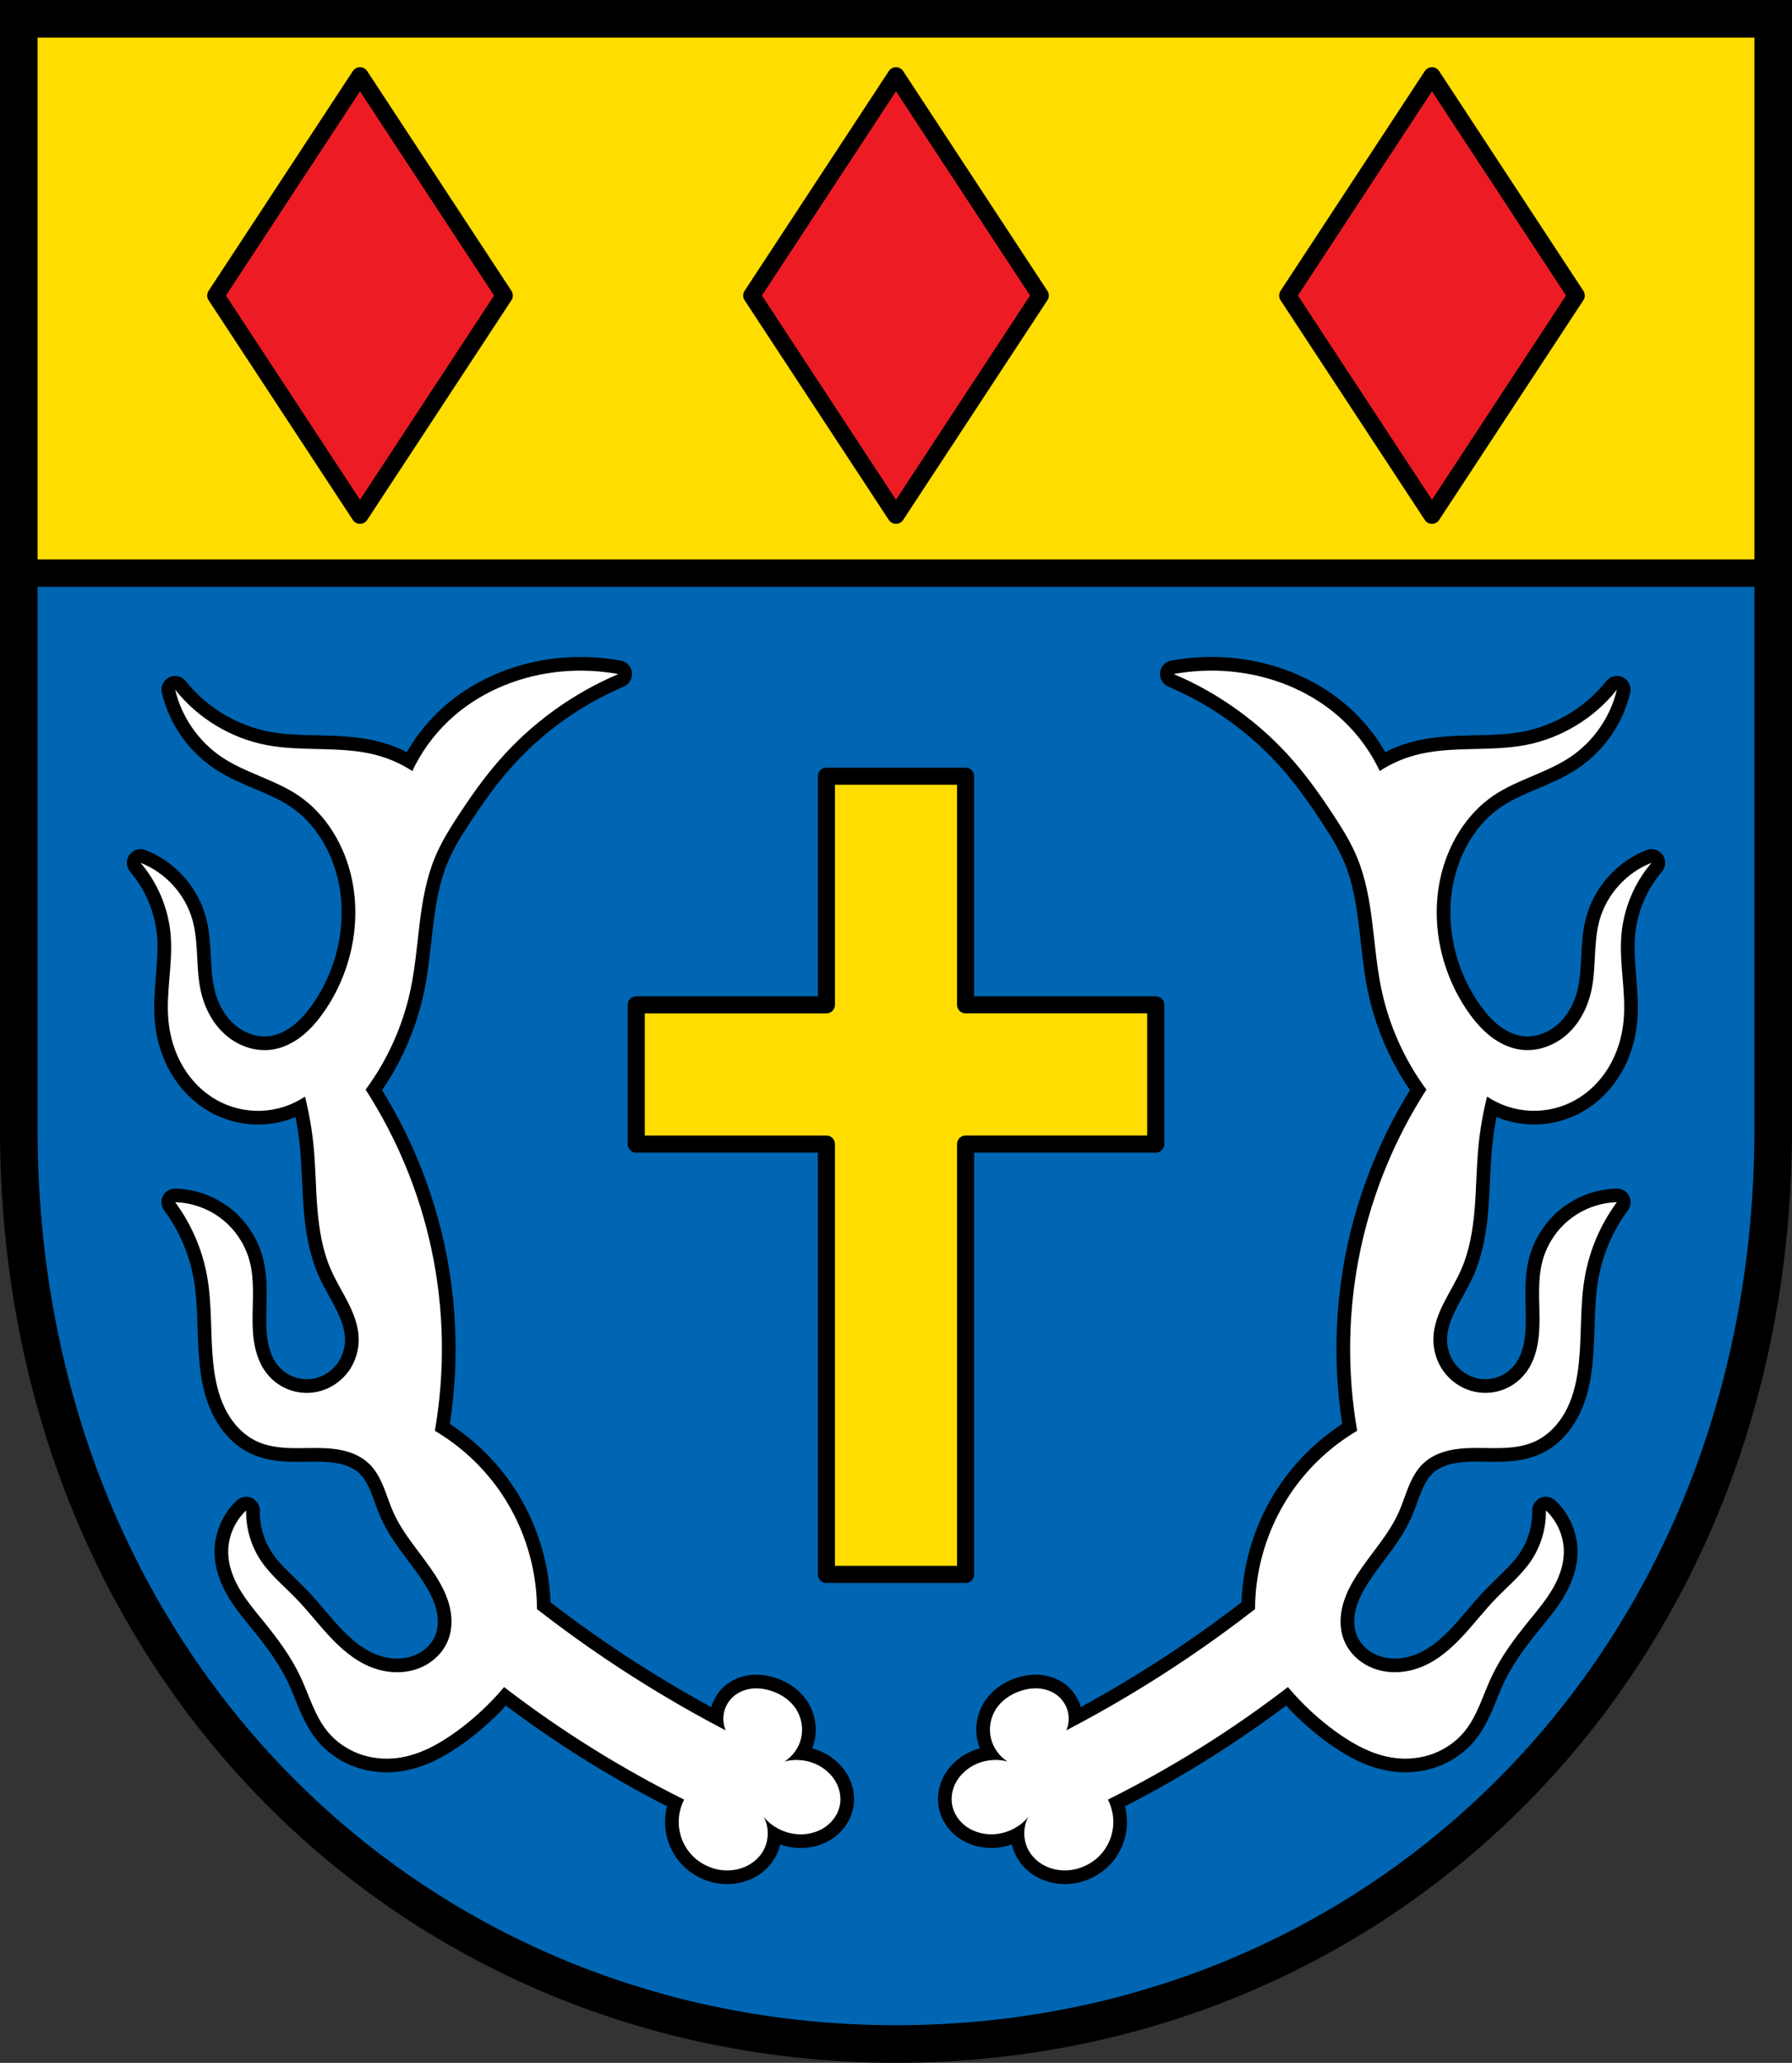 <?xml version="1.0" encoding="UTF-8" standalone="no"?>
<!-- Created with Inkscape (http://www.inkscape.org/) -->

<svg
   xmlns:dc="http://purl.org/dc/elements/1.1/"
   xmlns:cc="http://creativecommons.org/ns#"
   xmlns:rdf="http://www.w3.org/1999/02/22-rdf-syntax-ns#"
   xmlns:svg="http://www.w3.org/2000/svg"
   xmlns="http://www.w3.org/2000/svg"
   xmlns:sodipodi="http://sodipodi.sourceforge.net/DTD/sodipodi-0.dtd"
   xmlns:inkscape="http://www.inkscape.org/namespaces/inkscape"
   width="138.712mm"
   height="159.617mm"
   viewBox="0 0 138.712 159.617"
   version="1.1"
   id="svg865"
   inkscape:version="0.92.5 (2060ec1f9f, 2020-04-08)"
   sodipodi:docname="DEU Münk COA.svg">
  <rect x="0" y="0" width="138.712" height="159.617" fill="#333333" stroke="none"/>
  <defs
     id="defs859">
    <inkscape:path-effect
       effect="spiro"
       id="path-effect3270"
       is_visible="true" />
    <inkscape:path-effect
       effect="spiro"
       id="path-effect3644"
       is_visible="true" />
    <inkscape:path-effect
       effect="spiro"
       id="path-effect3636"
       is_visible="true" />
    <inkscape:path-effect
       effect="spiro"
       id="path-effect3544"
       is_visible="true" />
    <inkscape:path-effect
       effect="spiro"
       id="path-effect3466"
       is_visible="true" />
    <inkscape:path-effect
       effect="spiro"
       id="path-effect3544-2"
       is_visible="true" />
    <inkscape:path-effect
       effect="spiro"
       id="path-effect3644-8"
       is_visible="true" />
    <inkscape:path-effect
       effect="spiro"
       id="path-effect3644-3"
       is_visible="true" />
    <inkscape:path-effect
       effect="spiro"
       id="path-effect3636-0"
       is_visible="true" />
    <inkscape:path-effect
       effect="spiro"
       id="path-effect1727-0-1"
       is_visible="true" />
    <inkscape:path-effect
       effect="spiro"
       id="path-effect1731-8-3"
       is_visible="true" />
    <inkscape:path-effect
       effect="spiro"
       id="path-effect1727-3"
       is_visible="true" />
    <inkscape:path-effect
       effect="spiro"
       id="path-effect1731-7"
       is_visible="true" />
    <inkscape:path-effect
       effect="spiro"
       id="path-effect841-8"
       is_visible="true" />
    <inkscape:path-effect
       effect="skeletal"
       id="path-effect6414"
       is_visible="true"
       lpeversion="1"
       pattern="m 26507.414,27761.564 c 0,-13.157 10.678,-23.835 23.835,-23.835 13.157,0 23.835,10.678 23.835,23.835 0,13.157 -10.678,23.835 -23.835,23.835 -13.157,0 -23.835,-10.678 -23.835,-23.835 z"
       copytype="single_stretched"
       prop_scale="0.08"
       scale_y_rel="false"
       spacing="0"
       normal_offset="0"
       tang_offset="0"
       prop_units="false"
       vertical_pattern="false"
       hide_knot="false"
       fuse_tolerance="0" />
    <inkscape:path-effect
       effect="spiro"
       id="path-effect3270-9"
       is_visible="true" />
  </defs>
  <sodipodi:namedview
     id="base"
     pagecolor="#ffffff"
     bordercolor="#666666"
     borderopacity="1.0"
     inkscape:pageopacity="0.0"
     inkscape:pageshadow="2"
     inkscape:zoom="1.1653638"
     inkscape:cx="-48.516586"
     inkscape:cy="303.92095"
     inkscape:document-units="mm"
     inkscape:current-layer="layer1"
     showgrid="false"
     inkscape:window-width="1920"
     inkscape:window-height="1046"
     inkscape:window-x="-11"
     inkscape:window-y="-11"
     inkscape:window-maximized="1"
     fit-margin-top="0"
     fit-margin-left="0"
     fit-margin-right="0"
     fit-margin-bottom="0"
     inkscape:snap-global="true"
     inkscape:snap-midpoints="true"
     inkscape:snap-smooth-nodes="true" />
  <g
     inkscape:label="Ebene 1"
     inkscape:groupmode="layer"
     id="layer1"
     transform="translate(1.447,166.198)">
    <path
       style="opacity:1;fill:#0066b3;fill-opacity:1;fill-rule:evenodd;stroke:none;stroke-width:2.91;stroke-linecap:round;stroke-linejoin:miter;stroke-miterlimit:4;stroke-dasharray:none;stroke-opacity:1;paint-order:fill markers stroke"
       d="m 0.008,-164.743 v 85.912 c 0,41.282 30.283,70.794 67.901,70.794 37.617,0 67.901,-29.511 67.901,-70.794 v -85.912 z"
       id="rect953-4-7"
       inkscape:connector-curvature="0"
       sodipodi:nodetypes="cssscc" />
    <path
       style="opacity:1;fill:#ffdd00;fill-opacity:1;fill-rule:evenodd;stroke:#000000;stroke-width:8;stroke-linecap:round;stroke-linejoin:miter;stroke-miterlimit:4;stroke-dasharray:none;stroke-dashoffset:0;stroke-opacity:1;paint-order:normal"
       d="M 5.5 5.5 L 5.5 167.359 L 518.766 167.359 L 518.766 5.5 L 5.5 5.5 z "
       transform="matrix(0.265,0,0,0.265,-1.447,-166.198)"
       id="rect3159" />
    <flowRoot
       xml:space="preserve"
       id="flowRoot2783"
       style="font-style:normal;font-weight:normal;font-size:26.667px;line-height:1.25;font-family:sans-serif;letter-spacing:0px;word-spacing:0px;fill:#000000;fill-opacity:1;stroke:none"><flowRegion
         id="flowRegion2785"><rect
           id="rect2787"
           width="4.055"
           height="56.766"
           x="1812.468"
           y="-35.759" /></flowRegion><flowPara
         id="flowPara2789" /></flowRoot>    <path
       style="opacity:1;fill:none;fill-opacity:1;fill-rule:evenodd;stroke:#000000;stroke-width:2.91;stroke-linecap:round;stroke-linejoin:miter;stroke-miterlimit:4;stroke-dasharray:none;stroke-opacity:1;paint-order:fill markers stroke"
       d="m 0.008,-164.743 v 85.912 c 0,41.282 30.283,70.794 67.901,70.794 37.617,0 67.901,-29.511 67.901,-70.794 v -85.912 z"
       id="rect953-4"
       inkscape:connector-curvature="0"
       sodipodi:nodetypes="cssscc" />
    <path
       style="fill:#ed1c24;stroke:#000000;stroke-width:1.323;stroke-linecap:round;stroke-linejoin:round;stroke-miterlimit:4;stroke-dasharray:none;stroke-opacity:1;fill-opacity:1"
       d="m 26.42,-160.337 -11.167,17.007 11.167,17.006 11.168,-17.006 z m 41.488,0 -11.167,17.007 11.167,17.006 11.168,-17.006 z m 41.488,0 -11.168,17.007 11.168,17.006 11.167,-17.006 z"
       id="path3186-1"
       inkscape:connector-curvature="0" />
    <path
       style="opacity:1;fill:#ffdd00;fill-opacity:1;fill-rule:evenodd;stroke:#000000;stroke-width:1.323;stroke-linecap:round;stroke-linejoin:round;stroke-miterlimit:4;stroke-dasharray:none;stroke-dashoffset:0;stroke-opacity:1;paint-order:normal"
       d="m 62.522,-106.135 v 17.689 H 47.803 v 10.774 h 14.718 v 33.297 H 73.296 V -77.673 H 88.014 V -88.447 H 73.296 v -17.689 z"
       id="rect3250"
       inkscape:connector-curvature="0" />
    <path
       style="fill:#000000;stroke:#000000;stroke-width:2.117;stroke-linecap:butt;stroke-linejoin:round;stroke-opacity:1;stroke-miterlimit:4;stroke-dasharray:none"
       d="m 43.317,-114.304 c -0.622,0.007 -1.244,0.05 -1.862,0.128 -3.024,0.383 -5.96,1.655 -8.173,3.752 -1.167,1.106 -2.127,2.432 -2.814,3.886 -0.825,-0.535 -1.732,-0.944 -2.68,-1.206 -2.774,-0.767 -5.752,-0.265 -8.581,-0.798 -2.776,-0.524 -5.344,-2.078 -7.096,-4.293 0.496,2.112 1.816,4.018 3.618,5.226 1.828,1.225 4.068,1.722 5.896,2.948 2.172,1.457 3.599,3.875 4.154,6.431 0.767,3.531 -0.077,7.354 -2.144,10.318 -0.501,0.718 -1.075,1.393 -1.769,1.927 -0.694,0.534 -1.515,0.921 -2.385,1.021 -1.288,0.147 -2.607,-0.362 -3.562,-1.239 -0.955,-0.877 -1.562,-2.092 -1.835,-3.359 -0.386,-1.791 -0.138,-3.687 -0.633,-5.451 -0.558,-1.989 -2.093,-3.677 -4.019,-4.421 1.332,1.556 2.16,3.538 2.331,5.58 0.186,2.222 -0.384,4.459 -0.166,6.678 0.121,1.233 0.489,2.447 1.121,3.513 0.631,1.066 1.529,1.98 2.61,2.586 1.046,0.587 2.256,0.878 3.455,0.831 1.199,-0.047 2.382,-0.432 3.379,-1.099 0.32,1.276 0.544,2.576 0.67,3.886 0.153,1.603 0.159,3.216 0.292,4.821 0.133,1.605 0.4,3.218 1.047,4.692 0.382,0.869 0.889,1.677 1.318,2.523 0.429,0.847 0.785,1.754 0.826,2.703 0.04,0.915 -0.226,1.842 -0.753,2.591 -0.527,0.749 -1.314,1.314 -2.195,1.562 -0.742,0.209 -1.546,0.195 -2.279,-0.042 -0.734,-0.237 -1.395,-0.694 -1.874,-1.298 -0.464,-0.585 -0.754,-1.295 -0.915,-2.024 -0.161,-0.729 -0.198,-1.48 -0.197,-2.227 0.003,-1.493 0.156,-3.016 -0.228,-4.459 -0.338,-1.268 -1.095,-2.421 -2.124,-3.235 -1.029,-0.814 -2.326,-1.285 -3.638,-1.321 1.253,1.692 2.108,3.677 2.476,5.751 0.393,2.209 0.237,4.479 0.472,6.711 0.126,1.196 0.369,2.395 0.897,3.476 0.528,1.081 1.365,2.041 2.453,2.554 0.799,0.377 1.694,0.499 2.577,0.529 0.883,0.029 1.767,-0.029 2.649,0.007 0.628,0.026 1.257,0.101 1.858,0.286 0.6,0.185 1.172,0.484 1.626,0.919 0.509,0.488 0.848,1.127 1.116,1.779 0.268,0.652 0.472,1.33 0.76,1.974 0.789,1.768 2.162,3.2 3.216,4.823 0.477,0.735 0.894,1.52 1.119,2.368 0.225,0.847 0.248,1.764 -0.047,2.59 -0.205,0.574 -0.561,1.092 -1.012,1.502 -0.451,0.41 -0.997,0.712 -1.579,0.893 -1.164,0.362 -2.452,0.23 -3.573,-0.251 -1.187,-0.508 -2.183,-1.379 -3.064,-2.323 -0.881,-0.944 -1.666,-1.974 -2.564,-2.903 -0.936,-0.969 -1.999,-1.833 -2.749,-2.953 -0.762,-1.137 -1.164,-2.512 -1.136,-3.881 -0.917,0.855 -1.438,2.119 -1.388,3.371 0.04,0.997 0.421,1.955 0.936,2.81 0.515,0.854 1.163,1.62 1.792,2.395 1.081,1.332 2.12,2.716 2.852,4.267 0.684,1.45 1.109,3.058 2.133,4.292 0.633,0.763 1.476,1.346 2.405,1.691 0.929,0.345 1.943,0.453 2.927,0.334 1.666,-0.201 3.194,-1.029 4.556,-2.01 1.389,-1 2.652,-2.173 3.752,-3.484 2.24,1.722 4.567,3.333 6.968,4.823 2.26,1.403 4.586,2.7 6.968,3.886 -0.326,0.631 -0.467,1.356 -0.403,2.063 0.064,0.707 0.333,1.395 0.767,1.957 0.715,0.927 1.885,1.487 3.055,1.458 0.554,-0.014 1.107,-0.154 1.591,-0.426 0.483,-0.272 0.894,-0.676 1.154,-1.166 0.414,-0.78 0.414,-1.766 0,-2.546 0.739,0.898 1.921,1.413 3.082,1.34 0.649,-0.041 1.292,-0.26 1.806,-0.658 0.514,-0.398 0.892,-0.98 1.008,-1.62 0.104,-0.575 -0.007,-1.18 -0.278,-1.698 -0.271,-0.517 -0.698,-0.947 -1.197,-1.25 -0.832,-0.505 -1.873,-0.654 -2.814,-0.402 0.641,-0.405 1.114,-1.069 1.286,-1.808 0.172,-0.739 0.042,-1.543 -0.353,-2.191 -0.429,-0.7 -1.145,-1.197 -1.924,-1.457 -0.481,-0.161 -0.994,-0.239 -1.499,-0.189 -0.505,0.05 -1.001,0.233 -1.395,0.553 -0.383,0.311 -0.662,0.749 -0.782,1.228 -0.12,0.479 -0.08,0.997 0.112,1.452 -3.246,-1.693 -6.395,-3.571 -9.428,-5.622 -1.767,-1.195 -3.494,-2.448 -5.177,-3.757 -0.009,-3.124 -0.952,-6.24 -2.679,-8.843 -1.339,-2.018 -3.141,-3.727 -5.226,-4.958 0.809,-4.649 0.718,-9.454 -0.268,-14.069 -0.934,-4.372 -2.668,-8.571 -5.092,-12.327 1.699,-2.302 2.896,-4.971 3.484,-7.771 0.711,-3.387 0.552,-6.985 1.876,-10.183 0.49,-1.184 1.171,-2.279 1.876,-3.35 0.948,-1.441 1.948,-2.854 3.082,-4.154 2.523,-2.893 5.711,-5.202 9.245,-6.699 -1.021,-0.186 -2.059,-0.273 -3.096,-0.262 z m 49.183,0 c -1.037,-0.011 -2.076,0.076 -3.096,0.262 3.534,1.497 6.722,3.807 9.245,6.699 1.134,1.3 2.134,2.712 3.082,4.154 0.705,1.071 1.386,2.165 1.876,3.35 1.323,3.198 1.165,6.796 1.876,10.183 0.588,2.8 1.785,5.47 3.484,7.771 -2.423,3.756 -4.158,7.956 -5.092,12.327 -0.986,4.615 -1.077,9.42 -0.268,14.069 -2.086,1.231 -3.887,2.94 -5.226,4.958 -1.727,2.603 -2.671,5.719 -2.68,8.843 -1.684,1.309 -3.411,2.563 -5.177,3.757 -3.032,2.051 -6.182,3.929 -9.427,5.622 0.192,-0.455 0.232,-0.973 0.112,-1.452 -0.12,-0.479 -0.399,-0.917 -0.782,-1.228 -0.394,-0.32 -0.89,-0.503 -1.395,-0.553 -0.505,-0.05 -1.018,0.028 -1.499,0.189 -0.779,0.261 -1.495,0.757 -1.924,1.457 -0.396,0.647 -0.526,1.452 -0.353,2.191 0.172,0.739 0.645,1.403 1.286,1.808 -0.941,-0.252 -1.981,-0.103 -2.814,0.402 -0.499,0.303 -0.926,0.733 -1.197,1.25 -0.271,0.517 -0.381,1.123 -0.277,1.698 0.115,0.64 0.494,1.222 1.008,1.62 0.514,0.398 1.157,0.617 1.806,0.658 1.161,0.073 2.343,-0.442 3.081,-1.34 -0.414,0.78 -0.414,1.766 0,2.546 0.26,0.49 0.671,0.894 1.154,1.166 0.483,0.272 1.036,0.412 1.591,0.426 1.17,0.029 2.34,-0.531 3.055,-1.458 0.434,-0.562 0.703,-1.25 0.767,-1.957 0.064,-0.707 -0.077,-1.432 -0.403,-2.063 2.382,-1.185 4.707,-2.482 6.967,-3.886 2.401,-1.491 4.727,-3.101 6.968,-4.823 1.1,1.311 2.363,2.484 3.752,3.484 1.362,0.98 2.89,1.809 4.556,2.01 0.984,0.119 1.998,0.011 2.927,-0.334 0.929,-0.345 1.773,-0.928 2.406,-1.691 1.024,-1.234 1.448,-2.842 2.133,-4.292 0.732,-1.551 1.771,-2.935 2.852,-4.267 0.629,-0.775 1.277,-1.54 1.792,-2.395 0.515,-0.854 0.896,-1.813 0.936,-2.81 0.05,-1.253 -0.471,-2.517 -1.388,-3.371 0.028,1.369 -0.375,2.743 -1.136,3.881 -0.75,1.119 -1.813,1.984 -2.749,2.953 -0.897,0.928 -1.683,1.959 -2.564,2.903 -0.881,0.944 -1.877,1.814 -3.064,2.323 -1.121,0.48 -2.409,0.613 -3.573,0.251 -0.582,-0.181 -1.128,-0.483 -1.579,-0.893 -0.451,-0.41 -0.806,-0.928 -1.011,-1.502 -0.295,-0.826 -0.272,-1.742 -0.047,-2.59 0.225,-0.847 0.641,-1.633 1.119,-2.368 1.054,-1.624 2.427,-3.056 3.216,-4.823 0.287,-0.644 0.492,-1.321 0.76,-1.974 0.268,-0.652 0.608,-1.29 1.116,-1.779 0.453,-0.435 1.025,-0.734 1.626,-0.919 0.6,-0.185 1.23,-0.26 1.858,-0.286 0.882,-0.037 1.766,0.022 2.649,-0.007 0.883,-0.029 1.778,-0.152 2.577,-0.529 1.088,-0.513 1.924,-1.473 2.453,-2.554 0.528,-1.081 0.772,-2.279 0.898,-3.476 0.235,-2.232 0.079,-4.501 0.472,-6.711 0.368,-2.073 1.223,-4.058 2.476,-5.751 -1.312,0.036 -2.608,0.507 -3.638,1.321 -1.029,0.814 -1.786,1.967 -2.124,3.235 -0.384,1.443 -0.231,2.965 -0.228,4.459 0.002,0.747 -0.036,1.498 -0.197,2.227 -0.161,0.729 -0.45,1.439 -0.915,2.024 -0.479,0.604 -1.14,1.061 -1.874,1.298 -0.734,0.237 -1.537,0.251 -2.279,0.042 -0.881,-0.249 -1.668,-0.813 -2.195,-1.562 -0.527,-0.749 -0.792,-1.676 -0.752,-2.591 0.041,-0.948 0.396,-1.856 0.825,-2.703 0.429,-0.847 0.937,-1.654 1.318,-2.523 0.647,-1.474 0.914,-3.088 1.047,-4.692 0.133,-1.605 0.139,-3.218 0.292,-4.821 0.125,-1.31 0.349,-2.61 0.67,-3.886 0.997,0.667 2.181,1.052 3.379,1.099 1.199,0.047 2.408,-0.244 3.455,-0.831 1.081,-0.606 1.978,-1.52 2.61,-2.586 0.631,-1.066 1,-2.28 1.121,-3.513 0.217,-2.219 -0.353,-4.456 -0.166,-6.678 0.171,-2.042 0.999,-4.023 2.332,-5.58 -1.927,0.744 -3.462,2.433 -4.02,4.421 -0.495,1.764 -0.247,3.66 -0.633,5.451 -0.273,1.267 -0.88,2.483 -1.835,3.359 -0.955,0.877 -2.274,1.386 -3.562,1.239 -0.87,-0.099 -1.691,-0.487 -2.385,-1.021 -0.694,-0.534 -1.268,-1.209 -1.769,-1.927 -2.067,-2.964 -2.91,-6.786 -2.144,-10.318 0.555,-2.556 1.981,-4.974 4.154,-6.431 1.828,-1.226 4.067,-1.723 5.895,-2.948 1.802,-1.207 3.122,-3.114 3.618,-5.226 -1.752,2.215 -4.321,3.77 -7.096,4.293 -2.829,0.534 -5.806,0.031 -8.581,0.798 -0.948,0.262 -1.855,0.671 -2.679,1.206 -0.687,-1.454 -1.646,-2.78 -2.814,-3.886 -2.213,-2.097 -5.149,-3.369 -8.174,-3.752 -0.617,-0.078 -1.239,-0.121 -1.861,-0.128 z"
       id="path3268-8"
       inkscape:connector-curvature="0" />
    <path
       style="fill:#ffffff;stroke:none;stroke-width:0.265px;stroke-linecap:butt;stroke-linejoin:miter;stroke-opacity:1"
       d="m 43.317,-114.304 c -0.622,0.007 -1.244,0.05 -1.862,0.128 -3.024,0.383 -5.96,1.655 -8.173,3.752 -1.167,1.106 -2.127,2.432 -2.814,3.886 -0.825,-0.535 -1.732,-0.944 -2.68,-1.206 -2.774,-0.767 -5.752,-0.265 -8.581,-0.798 -2.776,-0.524 -5.344,-2.078 -7.096,-4.293 0.496,2.112 1.816,4.018 3.618,5.226 1.828,1.225 4.068,1.722 5.896,2.948 2.172,1.457 3.599,3.875 4.154,6.431 0.767,3.531 -0.077,7.354 -2.144,10.318 -0.501,0.718 -1.075,1.393 -1.769,1.927 -0.694,0.534 -1.515,0.921 -2.385,1.021 -1.288,0.147 -2.607,-0.362 -3.562,-1.239 -0.955,-0.877 -1.562,-2.092 -1.835,-3.359 -0.386,-1.791 -0.138,-3.687 -0.633,-5.451 -0.558,-1.989 -2.093,-3.677 -4.019,-4.421 1.332,1.556 2.16,3.538 2.331,5.58 0.186,2.222 -0.384,4.459 -0.166,6.678 0.121,1.233 0.489,2.447 1.121,3.513 0.631,1.066 1.529,1.98 2.61,2.586 1.046,0.587 2.256,0.878 3.455,0.831 1.199,-0.047 2.382,-0.432 3.379,-1.099 0.32,1.276 0.544,2.576 0.67,3.886 0.153,1.603 0.159,3.216 0.292,4.821 0.133,1.605 0.4,3.218 1.047,4.692 0.382,0.869 0.889,1.677 1.318,2.523 0.429,0.847 0.785,1.754 0.826,2.703 0.04,0.915 -0.226,1.842 -0.753,2.591 -0.527,0.749 -1.314,1.314 -2.195,1.562 -0.742,0.209 -1.546,0.195 -2.279,-0.042 -0.734,-0.237 -1.395,-0.694 -1.874,-1.298 -0.464,-0.585 -0.754,-1.295 -0.915,-2.024 -0.161,-0.729 -0.198,-1.48 -0.197,-2.227 0.003,-1.493 0.156,-3.016 -0.228,-4.459 -0.338,-1.268 -1.095,-2.421 -2.124,-3.235 -1.029,-0.814 -2.326,-1.285 -3.638,-1.321 1.253,1.692 2.108,3.677 2.476,5.751 0.393,2.209 0.237,4.479 0.472,6.711 0.126,1.196 0.369,2.395 0.897,3.476 0.528,1.081 1.365,2.041 2.453,2.554 0.799,0.377 1.694,0.499 2.577,0.529 0.883,0.029 1.767,-0.029 2.649,0.007 0.628,0.026 1.257,0.101 1.858,0.286 0.6,0.185 1.172,0.484 1.626,0.919 0.509,0.488 0.848,1.127 1.116,1.779 0.268,0.652 0.472,1.33 0.76,1.974 0.789,1.768 2.162,3.2 3.216,4.823 0.477,0.735 0.894,1.52 1.119,2.368 0.225,0.847 0.248,1.764 -0.047,2.59 -0.205,0.574 -0.561,1.092 -1.012,1.502 -0.451,0.41 -0.997,0.712 -1.579,0.893 -1.164,0.362 -2.452,0.23 -3.573,-0.251 -1.187,-0.508 -2.183,-1.379 -3.064,-2.323 -0.881,-0.944 -1.666,-1.974 -2.564,-2.903 -0.936,-0.969 -1.999,-1.833 -2.749,-2.953 -0.762,-1.137 -1.164,-2.512 -1.136,-3.881 -0.917,0.855 -1.438,2.119 -1.388,3.371 0.04,0.997 0.421,1.955 0.936,2.81 0.515,0.854 1.163,1.62 1.792,2.395 1.081,1.332 2.12,2.716 2.852,4.267 0.684,1.45 1.109,3.058 2.133,4.292 0.633,0.763 1.476,1.346 2.405,1.691 0.929,0.345 1.943,0.453 2.927,0.334 1.666,-0.201 3.194,-1.029 4.556,-2.01 1.389,-1 2.652,-2.173 3.752,-3.484 2.24,1.722 4.567,3.333 6.968,4.823 2.26,1.403 4.586,2.7 6.968,3.886 -0.326,0.631 -0.467,1.356 -0.403,2.063 0.064,0.707 0.333,1.395 0.767,1.957 0.715,0.927 1.885,1.487 3.055,1.458 0.554,-0.014 1.107,-0.154 1.591,-0.426 0.483,-0.272 0.894,-0.676 1.154,-1.166 0.414,-0.78 0.414,-1.766 0,-2.546 0.739,0.898 1.921,1.413 3.082,1.34 0.649,-0.041 1.292,-0.26 1.806,-0.658 0.514,-0.398 0.892,-0.98 1.008,-1.62 0.104,-0.575 -0.007,-1.18 -0.278,-1.698 -0.271,-0.517 -0.698,-0.947 -1.197,-1.25 -0.832,-0.505 -1.873,-0.654 -2.814,-0.402 0.641,-0.405 1.114,-1.069 1.286,-1.808 0.172,-0.739 0.042,-1.543 -0.353,-2.191 -0.429,-0.7 -1.145,-1.197 -1.924,-1.457 -0.481,-0.161 -0.994,-0.239 -1.499,-0.189 -0.505,0.05 -1.001,0.233 -1.395,0.553 -0.383,0.311 -0.662,0.749 -0.782,1.228 -0.12,0.479 -0.08,0.997 0.112,1.452 -3.246,-1.693 -6.395,-3.571 -9.428,-5.622 -1.767,-1.195 -3.494,-2.448 -5.177,-3.757 -0.009,-3.124 -0.952,-6.24 -2.679,-8.843 -1.339,-2.018 -3.141,-3.727 -5.226,-4.958 0.809,-4.649 0.718,-9.454 -0.268,-14.069 -0.934,-4.372 -2.668,-8.571 -5.092,-12.327 1.699,-2.302 2.896,-4.971 3.484,-7.771 0.711,-3.387 0.552,-6.985 1.876,-10.183 0.49,-1.184 1.171,-2.279 1.876,-3.35 0.948,-1.441 1.948,-2.854 3.082,-4.154 2.523,-2.893 5.711,-5.202 9.245,-6.699 -1.021,-0.186 -2.059,-0.273 -3.096,-0.262 z m 49.183,0 c -1.037,-0.011 -2.076,0.076 -3.096,0.262 3.534,1.497 6.722,3.807 9.245,6.699 1.134,1.3 2.134,2.712 3.082,4.154 0.705,1.071 1.386,2.165 1.876,3.35 1.323,3.198 1.165,6.796 1.876,10.183 0.588,2.8 1.785,5.47 3.484,7.771 -2.423,3.756 -4.158,7.956 -5.092,12.327 -0.986,4.615 -1.077,9.42 -0.268,14.069 -2.086,1.231 -3.887,2.94 -5.226,4.958 -1.727,2.603 -2.671,5.719 -2.68,8.843 -1.684,1.309 -3.411,2.563 -5.177,3.757 -3.032,2.051 -6.182,3.929 -9.427,5.622 0.192,-0.455 0.232,-0.973 0.112,-1.452 -0.12,-0.479 -0.399,-0.917 -0.782,-1.228 -0.394,-0.32 -0.89,-0.503 -1.395,-0.553 -0.505,-0.05 -1.018,0.028 -1.499,0.189 -0.779,0.261 -1.495,0.757 -1.924,1.457 -0.396,0.647 -0.526,1.452 -0.353,2.191 0.172,0.739 0.645,1.403 1.286,1.808 -0.941,-0.252 -1.981,-0.103 -2.814,0.402 -0.499,0.303 -0.926,0.733 -1.197,1.25 -0.271,0.517 -0.381,1.123 -0.277,1.698 0.115,0.64 0.494,1.222 1.008,1.62 0.514,0.398 1.157,0.617 1.806,0.658 1.161,0.073 2.343,-0.442 3.081,-1.34 -0.414,0.78 -0.414,1.766 0,2.546 0.26,0.49 0.671,0.894 1.154,1.166 0.483,0.272 1.036,0.412 1.591,0.426 1.17,0.029 2.34,-0.531 3.055,-1.458 0.434,-0.562 0.703,-1.25 0.767,-1.957 0.064,-0.707 -0.077,-1.432 -0.403,-2.063 2.382,-1.185 4.707,-2.482 6.967,-3.886 2.401,-1.491 4.727,-3.101 6.968,-4.823 1.1,1.311 2.363,2.484 3.752,3.484 1.362,0.98 2.89,1.809 4.556,2.01 0.984,0.119 1.998,0.011 2.927,-0.334 0.929,-0.345 1.773,-0.928 2.406,-1.691 1.024,-1.234 1.448,-2.842 2.133,-4.292 0.732,-1.551 1.771,-2.935 2.852,-4.267 0.629,-0.775 1.277,-1.54 1.792,-2.395 0.515,-0.854 0.896,-1.813 0.936,-2.81 0.05,-1.253 -0.471,-2.517 -1.388,-3.371 0.028,1.369 -0.375,2.743 -1.136,3.881 -0.75,1.119 -1.813,1.984 -2.749,2.953 -0.897,0.928 -1.683,1.959 -2.564,2.903 -0.881,0.944 -1.877,1.814 -3.064,2.323 -1.121,0.48 -2.409,0.613 -3.573,0.251 -0.582,-0.181 -1.128,-0.483 -1.579,-0.893 -0.451,-0.41 -0.806,-0.928 -1.011,-1.502 -0.295,-0.826 -0.272,-1.742 -0.047,-2.59 0.225,-0.847 0.641,-1.633 1.119,-2.368 1.054,-1.624 2.427,-3.056 3.216,-4.823 0.287,-0.644 0.492,-1.321 0.76,-1.974 0.268,-0.652 0.608,-1.29 1.116,-1.779 0.453,-0.435 1.025,-0.734 1.626,-0.919 0.6,-0.185 1.23,-0.26 1.858,-0.286 0.882,-0.037 1.766,0.022 2.649,-0.007 0.883,-0.029 1.778,-0.152 2.577,-0.529 1.088,-0.513 1.924,-1.473 2.453,-2.554 0.528,-1.081 0.772,-2.279 0.898,-3.476 0.235,-2.232 0.079,-4.501 0.472,-6.711 0.368,-2.073 1.223,-4.058 2.476,-5.751 -1.312,0.036 -2.608,0.507 -3.638,1.321 -1.029,0.814 -1.786,1.967 -2.124,3.235 -0.384,1.443 -0.231,2.965 -0.228,4.459 0.002,0.747 -0.036,1.498 -0.197,2.227 -0.161,0.729 -0.45,1.439 -0.915,2.024 -0.479,0.604 -1.14,1.061 -1.874,1.298 -0.734,0.237 -1.537,0.251 -2.279,0.042 -0.881,-0.249 -1.668,-0.813 -2.195,-1.562 -0.527,-0.749 -0.792,-1.676 -0.752,-2.591 0.041,-0.948 0.396,-1.856 0.825,-2.703 0.429,-0.847 0.937,-1.654 1.318,-2.523 0.647,-1.474 0.914,-3.088 1.047,-4.692 0.133,-1.605 0.139,-3.218 0.292,-4.821 0.125,-1.31 0.349,-2.61 0.67,-3.886 0.997,0.667 2.181,1.052 3.379,1.099 1.199,0.047 2.408,-0.244 3.455,-0.831 1.081,-0.606 1.978,-1.52 2.61,-2.586 0.631,-1.066 1,-2.28 1.121,-3.513 0.217,-2.219 -0.353,-4.456 -0.166,-6.678 0.171,-2.042 0.999,-4.023 2.332,-5.58 -1.927,0.744 -3.462,2.433 -4.02,4.421 -0.495,1.764 -0.247,3.66 -0.633,5.451 -0.273,1.267 -0.88,2.483 -1.835,3.359 -0.955,0.877 -2.274,1.386 -3.562,1.239 -0.87,-0.099 -1.691,-0.487 -2.385,-1.021 -0.694,-0.534 -1.268,-1.209 -1.769,-1.927 -2.067,-2.964 -2.91,-6.786 -2.144,-10.318 0.555,-2.556 1.981,-4.974 4.154,-6.431 1.828,-1.226 4.067,-1.723 5.895,-2.948 1.802,-1.207 3.122,-3.114 3.618,-5.226 -1.752,2.215 -4.321,3.77 -7.096,4.293 -2.829,0.534 -5.806,0.031 -8.581,0.798 -0.948,0.262 -1.855,0.671 -2.679,1.206 -0.687,-1.454 -1.646,-2.78 -2.814,-3.886 -2.213,-2.097 -5.149,-3.369 -8.174,-3.752 -0.617,-0.078 -1.239,-0.121 -1.861,-0.128 z"
       id="path3268"
       inkscape:connector-curvature="0" />
  </g>
</svg>

